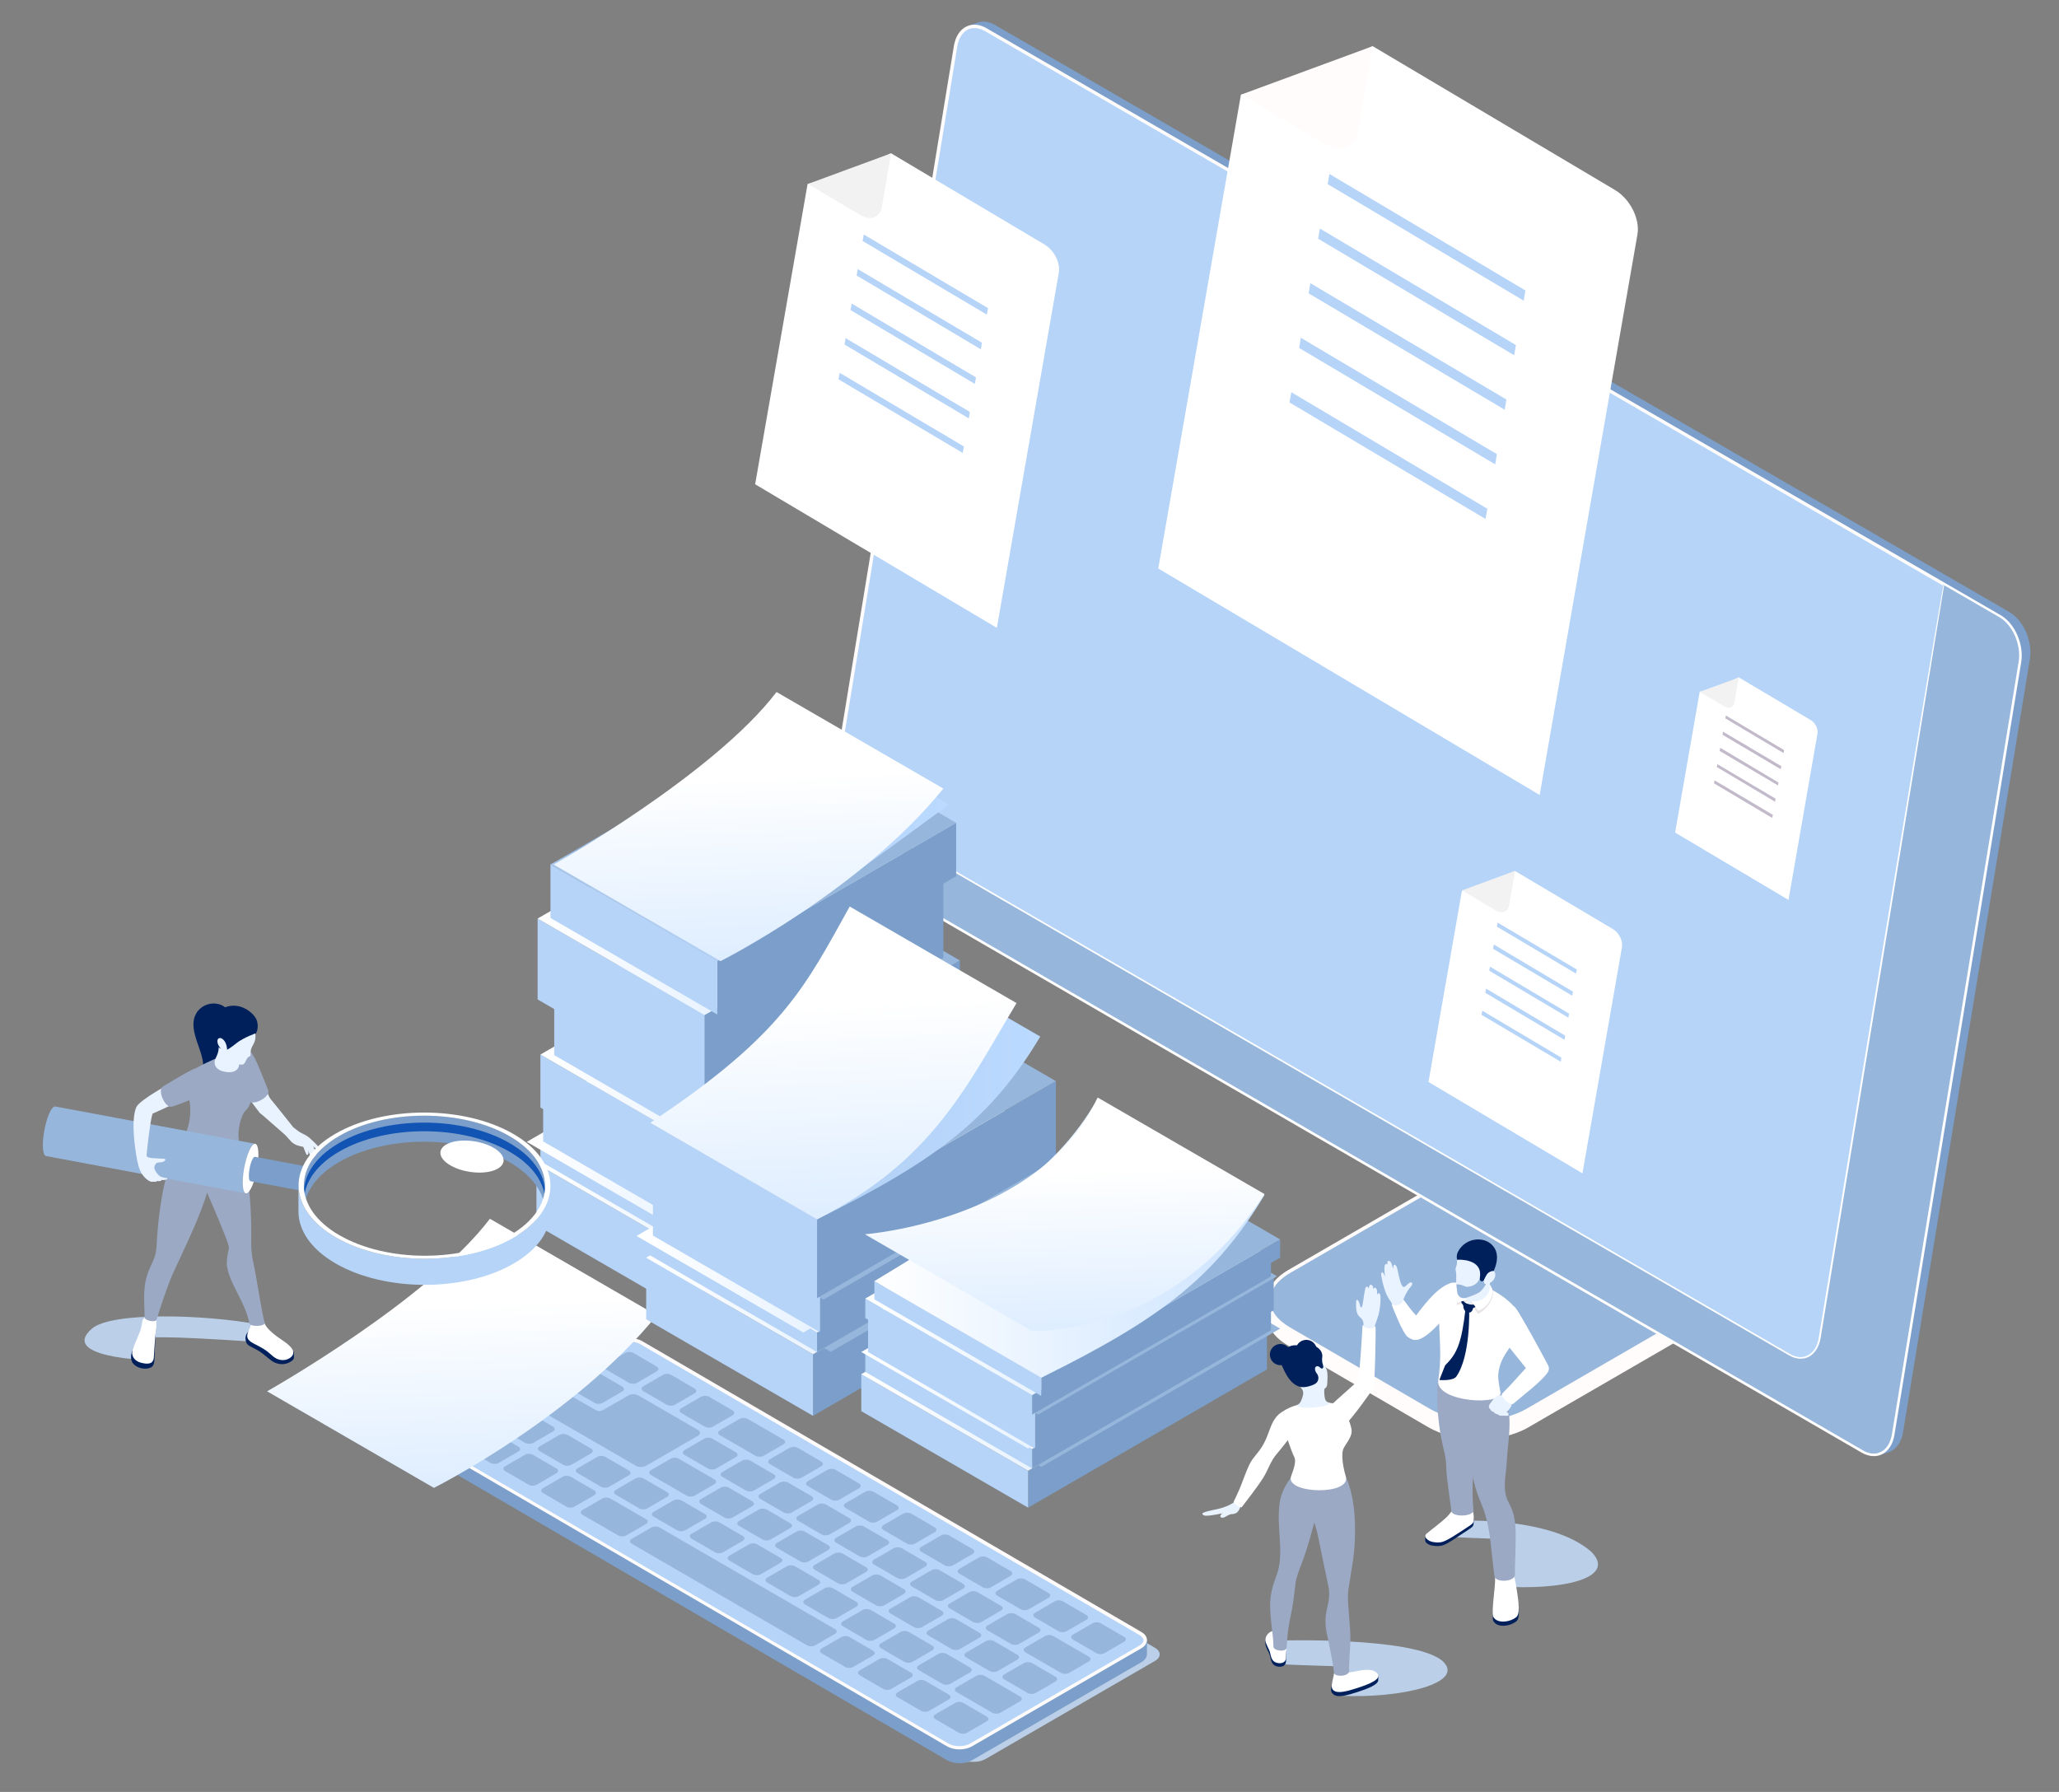 <svg width="432" height="376" viewBox="0 0 432 376" fill="none" xmlns="http://www.w3.org/2000/svg">
<rect x="0" y="0" width="432" height="376" fill="#808080" stroke="none"/>
<g clip-path="url(#clip0_57_3571)">
<g clip-path="url(#clip1_57_3571)">
<path d="M270.403 278.8L299.819 295.937C305.482 299.221 314.741 299.221 320.439 295.937L357.191 274.659V277.943L320.475 299.221C314.776 302.506 305.517 302.506 299.855 299.221L270.439 282.084C267.625 280.442 266.201 278.3 266.201 276.158V272.874C266.201 275.016 267.59 277.158 270.439 278.8H270.403Z" fill="#FFFCFB"/>
<path d="M310.147 302.041C313.957 302.041 317.732 301.184 320.652 299.506L357.405 278.228C357.405 278.228 357.583 278.049 357.583 277.907V274.622C357.583 274.622 357.511 274.372 357.405 274.301C357.298 274.229 357.155 274.229 357.049 274.301L320.296 295.579C314.67 298.828 305.588 298.828 300.033 295.579L270.617 278.442C268.017 276.907 266.557 274.908 266.557 272.801C266.557 272.587 266.414 272.444 266.201 272.444C265.987 272.444 265.845 272.623 265.845 272.801V276.086C265.845 278.478 267.411 280.691 270.26 282.334L299.677 299.47C302.561 301.148 306.336 302.005 310.147 302.005V302.041ZM356.835 277.764L320.261 298.935C314.669 302.184 305.588 302.184 299.997 298.935L270.581 281.798C267.981 280.263 266.521 278.264 266.521 276.157V275.586C267.233 276.907 268.48 278.121 270.225 279.121L299.641 296.257C305.41 299.613 314.812 299.613 320.617 296.257L356.835 275.3V277.764Z" fill="#FFFCFB"/>
<path d="M270.474 266.803L307.227 245.525L357.191 274.622L320.439 295.9C314.741 299.185 305.482 299.185 299.819 295.9L270.403 278.763C264.705 275.443 264.776 270.088 270.474 266.803Z" fill="#97B6DB"/>
<path d="M310.111 298.757C313.922 298.757 317.697 297.936 320.617 296.222L357.369 274.944C357.369 274.944 357.547 274.765 357.547 274.623C357.547 274.48 357.476 274.373 357.369 274.301L307.405 245.205C307.405 245.205 307.156 245.133 307.049 245.205L270.296 266.483C267.412 268.161 265.809 270.41 265.809 272.802C265.809 275.194 267.376 277.407 270.225 279.085L299.641 296.222C302.526 297.9 306.301 298.757 310.111 298.757ZM356.479 274.658L320.261 295.615C314.634 298.864 305.553 298.864 299.997 295.615L270.581 278.478C267.946 276.943 266.522 274.944 266.522 272.838C266.522 270.695 267.982 268.66 270.653 267.125L307.227 245.954L356.479 274.658Z" fill="#FFFCFB"/>
<path d="M205.196 5.076C206.229 4.719 207.44 4.862 208.651 5.54L421.436 128.711C424.321 130.389 426.173 134.637 425.603 138.243L399 300.399C398.644 302.47 397.576 303.862 396.151 304.362L394.299 305.004L203.344 5.719L205.196 5.076Z" fill="#7B9FCA"/>
<path d="M394.264 305.361L396.223 304.719C397.826 304.183 398.965 302.612 399.286 300.47L425.889 138.314C426.494 134.601 424.571 130.138 421.579 128.425L208.794 5.255C207.512 4.505 206.23 4.326 205.054 4.755L203.203 5.397C203.203 5.397 203.024 5.505 202.989 5.612C202.989 5.719 202.989 5.826 203.025 5.933L393.98 305.218C393.98 305.218 394.158 305.397 394.264 305.397V305.361ZM206.336 5.255C207.013 5.255 207.725 5.469 208.473 5.862L421.259 129.032C424.037 130.638 425.817 134.744 425.248 138.207L398.645 300.363C398.324 302.255 397.398 303.576 396.045 304.04L394.443 304.576L203.915 5.897L205.339 5.397C205.66 5.29 206.016 5.219 206.372 5.219L206.336 5.255Z" fill="#7B9FCA"/>
<path d="M173.893 171.838L200.495 9.682C201.101 6.076 203.914 4.541 206.799 6.219L419.585 129.389C422.469 131.067 424.321 135.315 423.751 138.921L397.149 301.077C396.543 304.683 393.73 306.218 390.845 304.54L178.06 181.37C175.175 179.692 173.323 175.444 173.893 171.838Z" fill="#B6D4F8"/>
<path d="M393.125 305.54C393.695 305.54 394.264 305.433 394.799 305.183C396.188 304.54 397.149 303.041 397.47 301.113L424.072 138.957C424.678 135.244 422.755 130.781 419.728 129.067L206.942 5.897C205.517 5.076 204.057 4.969 202.811 5.54C201.422 6.183 200.461 7.682 200.14 9.61L173.537 171.766C172.932 175.479 174.855 179.942 177.846 181.656L390.632 304.826C391.451 305.29 392.306 305.54 393.125 305.54ZM204.485 5.897C205.161 5.897 205.909 6.112 206.621 6.504L419.407 129.674C422.185 131.281 423.965 135.387 423.396 138.85L396.793 301.006C396.508 302.719 395.689 304.005 394.514 304.54C393.481 305.04 392.235 304.897 391.024 304.219L178.238 181.049C175.46 179.442 173.68 175.336 174.25 171.873L200.852 9.717C201.137 8.004 201.956 6.718 203.131 6.183C203.559 5.969 204.022 5.897 204.485 5.897Z" fill="#FFFCFB"/>
<path d="M174.534 167.981L375.496 284.297C378.381 285.975 381.194 284.404 381.8 280.834L407.761 122.533L419.585 129.388C422.469 131.066 424.321 135.314 423.751 138.92L397.149 301.076C396.543 304.682 393.73 306.217 390.845 304.539L178.06 181.369C175.175 179.691 173.323 175.443 173.893 171.837L174.534 167.981Z" fill="#97B6DB"/>
<path d="M393.125 305.361C393.659 305.361 394.193 305.254 394.692 305.004C396.009 304.361 396.971 302.933 397.291 301.041L423.894 138.885C424.5 135.243 422.576 130.888 419.656 129.174L407.833 122.319C407.548 122.462 381.586 280.762 381.586 280.762C381.301 282.512 380.447 283.869 379.2 284.44C378.096 284.975 376.814 284.832 375.568 284.118L174.605 167.803C174.321 167.946 173.715 171.766 173.715 171.766C173.11 175.407 175.033 179.763 177.953 181.477L390.739 304.647C391.522 305.111 392.341 305.325 393.125 305.325V305.361ZM407.868 122.783L419.478 129.495C422.292 131.138 424.108 135.315 423.538 138.849L396.935 301.005C396.65 302.755 395.796 304.111 394.549 304.682C393.445 305.218 392.163 305.075 390.917 304.361L178.131 181.191C175.318 179.549 173.502 175.372 174.071 171.837L174.677 168.231L375.39 284.404C376.743 285.189 378.167 285.297 379.378 284.761C380.696 284.118 381.658 282.69 381.978 280.798L407.904 122.748L407.868 122.783Z" fill="white"/>
<path d="M94.105 305.238L129.61 284.674C130.893 283.924 132.958 283.924 134.311 284.602C135.665 283.924 136.199 283.924 137.481 284.674L242.324 345.759C243.642 346.509 243.642 347.758 242.324 348.508L206.747 369.108C206.035 369.5 205.145 369.715 204.219 369.679H201.263C200.408 369.679 199.518 369.5 198.877 369.108L94.105 308.058C92.751 307.273 92.751 305.987 94.105 305.202V305.238Z" fill="#BBD0E8"/>
<path d="M240.26 344.153V347.045C240.26 347.58 239.939 348.08 239.262 348.473L203.757 369.037C202.403 369.822 200.231 369.822 198.878 369.037L94.105 307.987C93.429 307.595 93.108 307.095 93.108 306.595V303.703L240.295 344.189L240.26 344.153Z" fill="#7B9FCA"/>
<path d="M201.299 370C202.225 370 203.187 369.786 203.935 369.358L239.44 348.794C240.224 348.365 240.651 347.723 240.651 347.044V344.153C240.651 344.153 240.544 343.867 240.366 343.796L93.179 303.31C93.179 303.31 92.966 303.31 92.859 303.381C92.752 303.453 92.716 303.56 92.716 303.667V306.559C92.716 307.202 93.144 307.808 93.891 308.273L198.664 369.322C199.412 369.75 200.338 369.965 201.264 369.965L201.299 370ZM239.903 344.438V347.08C239.903 347.473 239.618 347.901 239.084 348.187L203.578 368.751C202.332 369.465 200.302 369.465 199.056 368.751L94.283 307.701C93.749 307.38 93.464 306.987 93.464 306.595V304.167L239.939 344.438H239.903Z" fill="#7B9FCA"/>
<path d="M94.105 302.275L129.611 281.711C130.964 280.925 133.136 280.925 134.49 281.711L239.262 342.76C240.615 343.546 240.58 344.831 239.262 345.581L203.756 366.145C202.403 366.93 200.231 366.93 198.877 366.145L94.105 305.095C92.751 304.31 92.751 303.06 94.105 302.275Z" fill="#B6D4F8"/>
<path d="M201.299 367.073C202.225 367.073 203.187 366.859 203.934 366.43L239.44 345.866C240.224 345.438 240.616 344.795 240.651 344.152C240.651 343.474 240.224 342.867 239.476 342.439L134.703 281.389C133.279 280.568 130.929 280.568 129.468 281.389L93.963 301.953C93.179 302.417 92.752 303.024 92.752 303.667C92.752 304.31 93.179 304.952 93.927 305.381L198.699 366.43C199.447 366.859 200.373 367.073 201.299 367.073ZM132.068 281.496C132.887 281.496 133.706 281.675 134.312 282.032L239.084 343.081C239.618 343.403 239.903 343.795 239.903 344.188C239.903 344.581 239.583 345.009 239.049 345.295L203.543 365.859C202.296 366.573 200.266 366.573 199.02 365.859L94.248 304.809C93.713 304.488 93.428 304.095 93.428 303.703C93.428 303.31 93.713 302.917 94.283 302.596L129.789 282.032C130.394 281.675 131.249 281.496 132.068 281.496Z" fill="#FFFCFB"/>
<path d="M225.089 344.01L230.003 346.866C230.466 347.152 231.25 347.152 231.748 346.866L235.879 344.474C236.342 344.188 236.342 343.76 235.879 343.474L230.965 340.618C230.502 340.333 229.718 340.333 229.22 340.618L225.089 343.01C224.626 343.296 224.626 343.724 225.089 344.01ZM217.147 338.405L221.278 336.013C221.741 335.727 222.525 335.727 223.023 336.013L227.938 338.869C228.401 339.154 228.401 339.583 227.938 339.868L223.807 342.26C223.344 342.546 222.56 342.546 222.061 342.26L217.147 339.404C216.684 339.119 216.684 338.69 217.147 338.405ZM209.205 333.799L213.336 331.407C213.799 331.122 214.583 331.122 215.081 331.407L219.996 334.263C220.459 334.549 220.459 334.977 219.996 335.263L215.865 337.655C215.402 337.941 214.619 337.941 214.12 337.655L209.205 334.799C208.742 334.513 208.742 334.085 209.205 333.799ZM201.264 329.194L205.395 326.802C205.858 326.516 206.641 326.516 207.14 326.802L212.054 329.658C212.517 329.943 212.517 330.372 212.054 330.657L207.923 333.049C207.46 333.335 206.677 333.335 206.178 333.049L201.264 330.193C200.801 329.908 200.801 329.479 201.264 329.194ZM193.287 324.588L197.418 322.196C197.881 321.911 198.664 321.911 199.163 322.196L204.077 325.052C204.54 325.338 204.54 325.766 204.077 326.052L199.946 328.444C199.483 328.73 198.7 328.73 198.201 328.444L193.287 325.588C192.824 325.302 192.824 324.874 193.287 324.588ZM185.345 320.018L189.476 317.626C189.939 317.341 190.722 317.341 191.221 317.626L196.135 320.483C196.598 320.768 196.598 321.197 196.135 321.482L192.004 323.874C191.541 324.16 190.758 324.16 190.259 323.874L185.345 321.018C184.882 320.732 184.882 320.304 185.345 320.018ZM177.403 315.413L181.534 313.021C181.997 312.735 182.781 312.735 183.279 313.021L188.194 315.877C188.657 316.163 188.657 316.591 188.194 316.877L184.063 319.269C183.6 319.554 182.816 319.554 182.318 319.269L177.403 316.413C176.94 316.127 176.94 315.699 177.403 315.413ZM169.462 310.807L173.593 308.415C174.056 308.13 174.839 308.13 175.338 308.415L180.252 311.272C180.715 311.557 180.715 311.986 180.252 312.271L176.121 314.663C175.658 314.949 174.875 314.949 174.376 314.663L169.462 311.807C168.999 311.521 168.999 311.093 169.462 310.807ZM161.52 306.202L165.651 303.81C166.114 303.524 166.897 303.524 167.396 303.81L172.311 306.666C172.774 306.952 172.774 307.38 172.311 307.666L168.18 310.058C167.717 310.343 166.933 310.343 166.435 310.058L161.52 307.202C161.057 306.916 161.057 306.488 161.52 306.202ZM151.014 300.133L155.145 297.741C155.608 297.455 156.392 297.455 156.89 297.741L164.369 302.061C164.832 302.346 164.832 302.775 164.369 303.06L160.238 305.452C159.775 305.738 158.991 305.738 158.493 305.452L151.014 301.132C150.551 300.847 150.551 300.418 151.014 300.133ZM121.171 308.094L125.302 305.702C125.765 305.417 126.548 305.417 127.047 305.702L131.962 308.558C132.424 308.844 132.424 309.272 131.962 309.558L127.83 311.95C127.367 312.235 126.584 312.235 126.085 311.95L121.171 309.094C120.708 308.808 120.708 308.38 121.171 308.094ZM113.229 303.489L117.36 301.097C117.823 300.811 118.607 300.811 119.105 301.097L124.02 303.953C124.483 304.238 124.483 304.667 124.02 304.952L119.889 307.344C119.426 307.63 118.642 307.63 118.144 307.344L113.229 304.488C112.766 304.203 112.766 303.774 113.229 303.489ZM105.252 298.883L109.383 296.491C109.846 296.206 110.63 296.206 111.128 296.491L116.043 299.347C116.506 299.633 116.506 300.061 116.043 300.347L111.912 302.739C111.449 303.025 110.665 303.025 110.167 302.739L105.252 299.883C104.789 299.597 104.789 299.169 105.252 298.883ZM113.906 312.271L118.037 309.879C118.5 309.594 119.283 309.594 119.782 309.879L124.696 312.735C125.159 313.021 125.159 313.449 124.696 313.735L120.565 316.127C120.102 316.413 119.319 316.413 118.82 316.127L113.906 313.271C113.443 312.985 113.443 312.557 113.906 312.271ZM105.964 307.666L110.095 305.274C110.558 304.988 111.342 304.988 111.84 305.274L116.755 308.13C117.218 308.415 117.218 308.844 116.755 309.129L112.624 311.521C112.161 311.807 111.377 311.807 110.879 311.521L105.964 308.665C105.501 308.38 105.501 307.951 105.964 307.666ZM97.987 303.096L102.118 300.704C102.581 300.418 103.364 300.418 103.863 300.704L108.778 303.56C109.241 303.846 109.241 304.274 108.778 304.56L104.647 306.952C104.184 307.237 103.4 307.237 102.902 306.952L97.987 304.096C97.524 303.81 97.524 303.382 97.987 303.096ZM215.117 345.688L219.248 343.296C219.711 343.01 220.495 343.01 220.993 343.296L228.472 347.616C228.935 347.901 228.935 348.33 228.472 348.615L224.341 351.007C223.878 351.293 223.094 351.293 222.596 351.007L215.117 346.687C214.654 346.402 214.654 345.973 215.117 345.688ZM207.175 341.082L211.307 338.69C211.769 338.405 212.553 338.405 213.051 338.69L217.966 341.546C218.429 341.832 218.429 342.26 217.966 342.546L213.835 344.938C213.372 345.224 212.589 345.224 212.09 344.938L207.175 342.082C206.712 341.796 206.712 341.368 207.175 341.082ZM199.234 336.477L203.365 334.085C203.828 333.799 204.611 333.799 205.11 334.085L210.024 336.941C210.487 337.227 210.487 337.655 210.024 337.941L205.893 340.333C205.43 340.618 204.647 340.618 204.148 340.333L199.234 337.476C198.771 337.191 198.771 336.762 199.234 336.477ZM191.292 331.871L195.423 329.479C195.886 329.194 196.67 329.194 197.168 329.479L202.083 332.335C202.546 332.621 202.546 333.049 202.083 333.335L197.952 335.727C197.489 336.013 196.705 336.013 196.207 335.727L191.292 332.871C190.829 332.585 190.829 332.157 191.292 331.871ZM183.351 327.266L187.482 324.874C187.945 324.588 188.728 324.588 189.227 324.874L194.141 327.73C194.604 328.016 194.604 328.444 194.141 328.73L190.01 331.122C189.547 331.407 188.764 331.407 188.265 331.122L183.351 328.265C182.888 327.98 182.888 327.551 183.351 327.266ZM175.409 322.696L179.54 320.304C180.003 320.018 180.786 320.018 181.285 320.304L186.2 323.16C186.662 323.446 186.662 323.874 186.2 324.16L182.069 326.552C181.606 326.837 180.822 326.837 180.323 326.552L175.409 323.696C174.946 323.41 174.946 322.982 175.409 322.696ZM167.432 318.091L171.563 315.699C172.026 315.413 172.809 315.413 173.308 315.699L178.222 318.555C178.685 318.84 178.685 319.269 178.222 319.554L174.091 321.946C173.628 322.232 172.845 322.232 172.346 321.946L167.432 319.09C166.969 318.805 166.969 318.376 167.432 318.091ZM159.49 313.485L163.621 311.093C164.084 310.807 164.868 310.807 165.366 311.093L170.281 313.949C170.744 314.235 170.744 314.663 170.281 314.949L166.15 317.341C165.687 317.626 164.903 317.626 164.405 317.341L159.49 314.485C159.027 314.199 159.027 313.771 159.49 313.485ZM151.548 308.88L155.68 306.488C156.143 306.202 156.926 306.202 157.425 306.488L162.339 309.344C162.802 309.629 162.802 310.058 162.339 310.343L158.208 312.735C157.745 313.021 156.962 313.021 156.463 312.735L151.548 309.879C151.086 309.594 151.086 309.165 151.548 308.88ZM143.607 304.274L147.738 301.882C148.201 301.596 148.984 301.596 149.483 301.882L154.397 304.738C154.86 305.024 154.86 305.452 154.397 305.738L150.266 308.13C149.803 308.415 149.02 308.415 148.521 308.13L143.607 305.274C143.144 304.988 143.144 304.56 143.607 304.274ZM210.666 351.364L214.797 348.972C215.26 348.687 216.043 348.687 216.542 348.972L221.456 351.828C221.919 352.114 221.919 352.542 221.456 352.828L217.325 355.22C216.862 355.506 216.079 355.506 215.58 355.22L210.666 352.364C210.203 352.078 210.203 351.65 210.666 351.364ZM202.688 346.759L206.819 344.367C207.282 344.081 208.066 344.081 208.564 344.367L213.479 347.223C213.942 347.509 213.942 347.937 213.479 348.223L209.348 350.615C208.885 350.9 208.101 350.9 207.603 350.615L202.688 347.758C202.225 347.473 202.225 347.044 202.688 346.759ZM194.747 342.153L198.878 339.761C199.341 339.476 200.124 339.476 200.623 339.761L205.537 342.617C206 342.903 206 343.331 205.537 343.617L201.406 346.009C200.943 346.295 200.16 346.295 199.661 346.009L194.747 343.153C194.284 342.867 194.284 342.439 194.747 342.153ZM186.805 337.548L190.936 335.156C191.399 334.87 192.182 334.87 192.681 335.156L197.596 338.012C198.059 338.298 198.059 338.726 197.596 339.012L193.465 341.404C193.002 341.689 192.218 341.689 191.72 341.404L186.805 338.547C186.342 338.262 186.342 337.833 186.805 337.548ZM196.242 359.718L200.373 357.326C200.836 357.041 201.62 357.041 202.118 357.326L207.033 360.183C207.496 360.468 207.496 360.897 207.033 361.182L202.902 363.574C202.439 363.86 201.655 363.86 201.157 363.574L196.242 360.718C195.779 360.432 195.779 360.004 196.242 359.718ZM188.301 355.113L192.432 352.721C192.895 352.435 193.678 352.435 194.177 352.721L199.091 355.577C199.554 355.863 199.554 356.291 199.091 356.577L194.96 358.969C194.497 359.254 193.714 359.254 193.215 358.969L188.301 356.113C187.838 355.827 187.838 355.399 188.301 355.113ZM180.359 350.507L184.49 348.115C184.953 347.83 185.737 347.83 186.235 348.115L191.15 350.972C191.613 351.257 191.613 351.686 191.15 351.971L187.019 354.363C186.556 354.649 185.772 354.649 185.274 354.363L180.359 351.507C179.896 351.222 179.896 350.793 180.359 350.507ZM172.382 345.902L176.513 343.51C176.976 343.224 177.759 343.224 178.258 343.51L183.173 346.366C183.635 346.652 183.635 347.08 183.173 347.366L179.041 349.758C178.578 350.043 177.795 350.043 177.296 349.758L172.382 346.902C171.919 346.616 171.919 346.188 172.382 345.902ZM122.204 316.841L126.335 314.449C126.798 314.163 127.581 314.163 128.08 314.449L135.558 318.769C136.021 319.054 136.021 319.483 135.558 319.769L131.427 322.161C130.964 322.446 130.181 322.446 129.682 322.161L122.204 317.841C121.741 317.555 121.741 317.127 122.204 316.841ZM178.863 332.978L182.994 330.586C183.457 330.3 184.241 330.3 184.739 330.586L189.654 333.442C190.117 333.728 190.117 334.156 189.654 334.442L185.523 336.834C185.06 337.119 184.276 337.119 183.778 336.834L178.863 333.978C178.4 333.692 178.4 333.264 178.863 332.978ZM170.922 328.373L175.053 325.981C175.516 325.695 176.299 325.695 176.798 325.981L181.712 328.837C182.175 329.122 182.175 329.551 181.712 329.836L177.581 332.228C177.118 332.514 176.335 332.514 175.836 332.228L170.922 329.372C170.459 329.087 170.459 328.658 170.922 328.373ZM162.98 323.767L167.111 321.375C167.574 321.089 168.358 321.089 168.856 321.375L173.771 324.231C174.234 324.517 174.234 324.945 173.771 325.231L169.64 327.623C169.177 327.908 168.393 327.908 167.895 327.623L162.98 324.767C162.517 324.481 162.517 324.053 162.98 323.767ZM155.038 319.162L159.17 316.77C159.632 316.484 160.416 316.484 160.915 316.77L165.829 319.626C166.292 319.911 166.292 320.34 165.829 320.625L161.698 323.017C161.235 323.303 160.452 323.303 159.953 323.017L155.038 320.161C154.575 319.876 154.575 319.447 155.038 319.162ZM147.061 314.556L151.192 312.164C151.655 311.878 152.439 311.878 152.937 312.164L157.852 315.02C158.315 315.306 158.315 315.734 157.852 316.02L153.721 318.412C153.258 318.697 152.474 318.697 151.976 318.412L147.061 315.556C146.598 315.27 146.598 314.842 147.061 314.556ZM136.556 308.487L140.687 306.095C141.15 305.809 141.933 305.809 142.432 306.095L149.91 310.415C150.373 310.7 150.373 311.129 149.91 311.414L145.779 313.806C145.316 314.092 144.533 314.092 144.034 313.806L136.556 309.486C136.093 309.201 136.093 308.772 136.556 308.487ZM200.694 354.042L204.825 351.65C205.288 351.364 206.071 351.364 206.57 351.65L214.049 355.97C214.512 356.255 214.512 356.684 214.049 356.969L209.918 359.361C209.455 359.647 208.671 359.647 208.173 359.361L200.694 355.042C200.231 354.756 200.231 354.328 200.694 354.042ZM192.752 349.436L196.883 347.044C197.346 346.759 198.13 346.759 198.628 347.044L203.543 349.901C204.006 350.186 204.006 350.615 203.543 350.9L199.412 353.292C198.949 353.578 198.165 353.578 197.667 353.292L192.752 350.436C192.289 350.15 192.289 349.722 192.752 349.436ZM184.811 344.831L188.942 342.439C189.405 342.153 190.188 342.153 190.687 342.439L195.601 345.295C196.064 345.581 196.064 346.009 195.601 346.295L191.47 348.687C191.007 348.972 190.224 348.972 189.725 348.687L184.811 345.831C184.348 345.545 184.348 345.117 184.811 344.831ZM176.833 340.225L180.965 337.833C181.428 337.548 182.211 337.548 182.71 337.833L187.624 340.69C188.087 340.975 188.087 341.404 187.624 341.689L183.493 344.081C183.03 344.367 182.247 344.367 181.748 344.081L176.833 341.225C176.371 340.939 176.371 340.511 176.833 340.225ZM168.892 335.656L173.023 333.264C173.486 332.978 174.269 332.978 174.768 333.264L179.682 336.12C180.145 336.405 180.145 336.834 179.682 337.119L175.551 339.511C175.088 339.797 174.305 339.797 173.806 339.511L168.892 336.655C168.429 336.37 168.429 335.941 168.892 335.656ZM132.531 322.91L136.662 320.518C137.125 320.233 137.909 320.233 138.407 320.518L175.195 341.832C175.658 342.118 175.658 342.546 175.195 342.832L171.064 345.224C170.601 345.509 169.818 345.509 169.319 345.224L132.531 323.91C132.068 323.624 132.068 323.196 132.531 322.91ZM160.95 331.05L165.081 328.658C165.544 328.373 166.328 328.373 166.826 328.658L171.741 331.514C172.204 331.8 172.204 332.228 171.741 332.514L167.61 334.906C167.147 335.192 166.363 335.192 165.865 334.906L160.95 332.05C160.487 331.764 160.487 331.336 160.95 331.05ZM153.009 326.445L157.14 324.053C157.603 323.767 158.386 323.767 158.885 324.053L163.799 326.909C164.262 327.194 164.262 327.623 163.799 327.908L159.668 330.3C159.205 330.586 158.422 330.586 157.923 330.3L153.009 327.444C152.546 327.159 152.546 326.73 153.009 326.445ZM145.067 321.839L149.198 319.447C149.661 319.162 150.444 319.162 150.943 319.447L155.858 322.303C156.321 322.589 156.321 323.017 155.858 323.303L151.726 325.695C151.264 325.981 150.48 325.981 149.982 325.695L145.067 322.839C144.604 322.553 144.604 322.125 145.067 321.839ZM137.125 317.234L141.256 314.842C141.719 314.556 142.503 314.556 143.001 314.842L147.916 317.698C148.379 317.983 148.379 318.412 147.916 318.697L143.785 321.089C143.322 321.375 142.538 321.375 142.04 321.089L137.125 318.233C136.662 317.948 136.662 317.519 137.125 317.234ZM129.184 312.628L133.315 310.236C133.778 309.951 134.561 309.951 135.06 310.236L139.974 313.092C140.437 313.378 140.437 313.806 139.974 314.092L135.843 316.484C135.38 316.77 134.597 316.77 134.098 316.484L129.184 313.628C128.721 313.342 128.721 312.914 129.184 312.628ZM142.93 295.492L147.061 293.1C147.524 292.814 148.308 292.814 148.806 293.1L153.721 295.956C154.184 296.241 154.184 296.67 153.721 296.955L149.59 299.347C149.127 299.633 148.343 299.633 147.845 299.347L142.93 296.491C142.467 296.206 142.467 295.777 142.93 295.492ZM134.953 290.886L139.084 288.494C139.547 288.208 140.33 288.208 140.829 288.494L145.744 291.35C146.207 291.636 146.207 292.064 145.744 292.35L141.613 294.742C141.15 295.027 140.366 295.027 139.868 294.742L134.953 291.886C134.49 291.6 134.49 291.172 134.953 290.886ZM127.011 286.281L131.142 283.889C131.605 283.603 132.389 283.603 132.887 283.889L137.802 286.745C138.265 287.03 138.265 287.459 137.802 287.744L133.671 290.136C133.208 290.422 132.424 290.422 131.926 290.136L127.011 287.28C126.548 286.995 126.548 286.566 127.011 286.281ZM119.782 290.493L123.913 288.101C124.376 287.816 125.159 287.816 125.658 288.101L130.573 290.957C131.036 291.243 131.036 291.671 130.573 291.957L126.441 294.349C125.979 294.635 125.195 294.635 124.696 294.349L119.782 291.493C119.319 291.207 119.319 290.779 119.782 290.493ZM112.731 294.349L116.79 291.993C117.182 291.779 117.823 291.779 118.215 291.993L125.159 295.956C125.48 296.134 126.05 296.134 126.37 295.956L131.819 292.814C132.424 292.457 133.386 292.457 133.956 292.814L146.42 300.026C147.026 300.383 147.026 300.918 146.42 301.275L135.558 307.559C134.953 307.916 133.991 307.916 133.422 307.559L112.731 295.599C112.125 295.242 112.125 294.706 112.731 294.349Z" fill="#97B6DB"/>
<path d="M287.996 9.681L338.815 39.849C342.02 41.741 344.122 45.954 343.552 49.203L323.039 166.803L243.017 119.285L260.361 19.856L273.466 16.75L287.996 9.681Z" fill="white"/>
<path d="M287.996 9.681L284.898 27.532C284.292 30.924 281.158 32.102 277.846 30.138L260.503 19.82L288.032 9.681H287.996Z" fill="#FFFCFB"/>
<path d="M278.559 38.634L319.691 63.09L320.047 60.948L278.915 36.492L278.559 38.634Z" fill="#B6D4F8"/>
<path d="M276.564 50.094L317.697 74.55L318.053 72.408L276.92 47.952L276.564 50.094Z" fill="#B6D4F8"/>
<path d="M274.57 61.555L315.703 85.975L316.059 83.833L274.926 59.413L274.57 61.555Z" fill="#B6D4F8"/>
<path d="M272.576 73.015L313.708 97.435L314.064 95.293L272.932 70.873L272.576 73.015Z" fill="#B6D4F8"/>
<path d="M270.546 84.439L311.678 108.895L312.07 106.753L270.937 82.297L270.546 84.439Z" fill="#B6D4F8"/>
<path d="M317.875 182.761L338.388 194.935C339.67 195.685 340.525 197.398 340.311 198.719L332.013 246.202L299.713 227.031L306.728 186.902L311.999 185.653L317.875 182.796V182.761Z" fill="white"/>
<path d="M317.875 182.761L316.629 189.973C316.379 191.33 315.097 191.829 313.78 191.008L306.764 186.831L317.875 182.726V182.761Z" fill="#F2F2F2"/>
<path d="M314.064 194.436L330.66 204.29L330.838 203.433L314.207 193.58L314.064 194.436Z" fill="#B6D4F8"/>
<path d="M313.245 199.078L329.877 208.932L330.019 208.075L313.424 198.186L313.245 199.078Z" fill="#B6D4F8"/>
<path d="M312.462 203.683L329.057 213.537L329.2 212.68L312.604 202.826L312.462 203.683Z" fill="#B6D4F8"/>
<path d="M311.643 208.325L328.238 218.179L328.416 217.322L311.785 207.433L311.643 208.325Z" fill="#B6D4F8"/>
<path d="M310.824 212.93L327.455 222.783L327.597 221.926L311.002 212.073L310.824 212.93Z" fill="#B6D4F8"/>
<path d="M186.963 32.173L219.157 51.309C221.187 52.523 222.504 55.165 222.148 57.235L209.15 131.744L158.437 101.612L169.441 38.599L177.739 36.636L186.963 32.137V32.173Z" fill="white"/>
<path d="M186.963 32.173L185.005 43.49C184.613 45.632 182.619 46.382 180.517 45.133L169.513 38.599L186.963 32.173Z" fill="#F2F2F2"/>
<path d="M180.98 50.559L207.049 66.018L207.298 64.661L181.229 49.203L180.98 50.559Z" fill="#B6D4F8"/>
<path d="M179.734 57.807L205.802 73.301L206.016 71.909L179.947 56.45L179.734 57.807Z" fill="#B6D4F8"/>
<path d="M178.452 65.054L204.52 80.549L204.77 79.192L178.701 63.698L178.452 65.054Z" fill="#B6D4F8"/>
<path d="M177.205 72.302L203.273 87.796L203.487 86.44L177.419 70.945L177.205 72.302Z" fill="#B6D4F8"/>
<path d="M175.923 79.585L201.992 95.043L202.241 93.687L176.173 78.228L175.923 79.585Z" fill="#B6D4F8"/>
<path d="M364.812 142.134L379.912 151.095C380.874 151.666 381.479 152.916 381.336 153.88L375.247 188.831L351.458 174.694L356.621 145.133L360.503 144.205L364.812 142.098V142.134Z" fill="white"/>
<path d="M364.813 142.133L363.887 147.453C363.709 148.452 362.783 148.809 361.786 148.238L356.622 145.168L364.813 142.169V142.133Z" fill="#F2F2F2"/>
<path d="M361.999 150.737L374.214 158.02L374.321 157.378L362.106 150.13L361.999 150.737Z" fill="#C2BACA"/>
<path d="M361.394 154.165L373.609 161.412L373.751 160.769L361.501 153.522L361.394 154.165Z" fill="#C2BACA"/>
<path d="M360.788 157.556L373.039 164.803L373.146 164.196L360.931 156.913L360.788 157.556Z" fill="#C2BACA"/>
<path d="M360.218 160.949L372.433 168.232L372.54 167.589L360.325 160.342L360.218 160.949Z" fill="#C2BACA"/>
<path d="M359.613 164.376L371.829 171.623L371.971 170.98L359.72 163.733L359.613 164.376Z" fill="#C2BACA"/>
<path d="M305.408 319.121C305.408 319.121 325.24 317.966 333.929 325.66C339.311 331.217 327.626 333.724 314.984 332.88L314.097 322.899C314.097 322.899 303.414 322.529 302.642 322.367C302.642 322.367 303.748 320.103 305.419 319.133L305.408 319.121Z" fill="#BBD0E8"/>
<path d="M299.023 323.025C299.035 322.829 298.977 322.309 299.219 322.078C299.819 321.512 300.971 320.53 302.146 319.848L309.153 318.45C309.187 318.751 309.211 319.074 309.199 319.386C309.176 320.021 309.141 320.276 308.427 320.749C304.854 323.129 304.359 323.441 303.714 323.799C302.976 324.203 302.077 324.7 300.084 324.215C299.069 323.811 298.989 323.395 299.023 323.025Z" fill="#00205C"/>
<path d="M299.404 321.731C300.28 320.969 302.423 319.409 303.472 318.392C303.76 318.115 304.451 317.353 304.601 316.96C304.993 315.966 307.229 315.885 308.496 316.486C309.095 316.775 309.234 317.78 309.211 318.716C309.188 319.351 309.153 319.605 308.439 320.079C304.866 322.459 304.082 322.886 303.414 323.21C302.769 323.522 302.1 323.811 300.648 323.556C300.164 323.464 299.68 323.256 299.335 322.898C299.023 322.586 298.862 322.193 299.392 321.72L299.404 321.731Z" fill="white"/>
<path d="M318.545 336.484C318.729 338.021 318.776 339.604 318.234 340.112C317.07 341.198 314.143 341.729 313.302 340.1C313.106 339.719 313.232 338.171 313.417 336.554L318.545 336.496V336.484Z" fill="#00205C"/>
<path d="M318.222 339.234C317.058 340.32 314.131 340.851 313.29 339.222C312.898 338.46 313.67 333.25 313.682 331.759C313.682 331.332 313.682 330.581 313.682 330.581C313.786 330.431 314.339 330.292 314.5 330.211C315.203 329.853 316.494 330.119 317.277 330.061C317.681 330.026 318.084 332.707 318.13 332.972C318.372 334.59 319.121 338.402 318.211 339.246L318.222 339.234Z" fill="white"/>
<path d="M302.561 287.189L313.082 290.378C315.307 292.631 316.574 294.583 316.701 297.853C316.816 300.891 316.286 303.721 316.148 306.644C316.01 309.602 315.053 312.617 316.563 315.332C318.245 318.347 318.015 321.201 317.98 324.574C317.957 326.642 317.83 328.109 317.853 330.408C317.853 331.956 313.751 332.141 313.555 330.72C313.29 328.814 312.794 323.904 312.518 321.963C312.184 319.629 311.596 317.411 310.709 315.309C309.452 312.363 308.773 309.463 308.496 306.24C308.358 304.611 308.265 302.543 307.781 300.995C307.355 299.609 305.742 298.939 304.854 297.853C303.633 296.374 301.985 294.052 301.639 292.134C301.42 290.909 301.927 288.114 302.573 287.201L302.561 287.189Z" fill="#9BA9C4"/>
<path d="M301.892 288.968L310.017 296.316C309.21 299.758 309.637 303.64 309.256 307.152C309.118 308.423 308.738 312.697 309.141 316.799C309.291 318.347 304.347 318.428 304.462 316.868C304.508 316.302 303.425 310.04 303.437 307.776C303.437 305.812 302.826 304.033 302.457 302.138C302.031 299.943 301.028 293.74 301.881 288.968H301.892Z" fill="#9BA9C4"/>
<path d="M304.497 269.213C304.889 269.109 305.292 269.328 305.338 269.733C305.511 271.165 305.373 274.515 304.105 275.405C302.676 276.814 298.989 281.551 296.707 281.135C295.727 280.95 296.327 277.126 296.799 276.468C299.669 272.494 302.135 269.848 304.486 269.213H304.497Z" fill="white"/>
<path d="M318.234 280.8C317.081 282.464 314.638 284.878 314.35 288.379C314.246 289.615 314.777 291.925 314.777 291.925C315.86 295.137 301.063 294.305 301.766 289.603C303.149 280.442 300.279 276.179 303.817 269.848C304.232 269.097 304.221 269.109 306.525 269.109C307.655 269.109 309.787 269.259 311.734 270.056C315.33 271.523 319.11 274.7 319.398 277.554C319.49 278.478 318.96 279.737 318.222 280.8H318.234Z" fill="white"/>
<path d="M316.505 296.951C316.355 297.136 315.871 297.066 315.698 297.066C315.261 297.066 314.811 297.066 314.431 296.858C314.327 296.801 314.235 296.731 314.166 296.627C314.097 296.523 314.074 296.396 314.12 296.292C314.177 296.142 314.327 296.061 314.465 296.003C314.707 295.888 314.995 295.772 315.284 295.795C315.595 295.83 315.745 296.084 316.01 296.211C316.136 296.269 316.252 296.338 316.355 296.431C316.459 296.523 316.54 296.65 316.54 296.789C316.54 296.835 316.54 296.893 316.517 296.939L316.505 296.951Z" fill="#E9F3FF"/>
<path d="M317.081 294.998C317.139 294.894 317.289 294.363 317.323 294.259C317.404 294.028 317.565 293.751 317.565 293.751C317.876 293.254 316.206 291.914 315.698 292.492L315.526 292.607C315.053 292.884 314.235 292.699 313.866 293.034C313.382 293.485 313.198 293.739 312.956 294.097C312.794 294.34 312.356 294.744 312.38 295.206C312.391 295.518 312.575 295.53 312.645 295.657C312.737 295.819 312.748 295.9 312.91 296.038C313.071 296.177 313.209 296.165 313.394 296.292C313.509 296.362 313.647 296.57 313.762 296.627C313.993 296.743 314.131 296.697 314.327 296.801C314.488 296.893 314.592 297.101 315.076 297.055C315.249 296.824 315.456 296.627 315.698 296.512C316.344 296.2 316.747 295.657 317.093 295.01L317.081 294.998Z" fill="#E9F3FF"/>
<path d="M317.969 274.435C319.317 276.226 323.523 284.058 324.814 286.484C325.056 286.935 325.033 287.478 324.768 287.905C323.615 289.742 319.582 292.746 317.508 294.548C316.862 295.114 314.5 292.815 315.249 292.342C316.955 290.643 318.821 288.506 320.147 287.051C320.147 287.051 316.782 282.892 315.214 280.835C313.532 278.617 316.574 272.563 317.98 274.435H317.969Z" fill="white"/>
<path d="M311.988 269.317L312.84 270.091C313.186 270.53 313.359 271.189 313.232 271.743C312.587 274.597 310.121 275.671 310.121 275.671L308.45 273.419L308.323 272.402L311.988 269.329V269.317Z" fill="#E8E3E7"/>
<path d="M308.311 268.485C309.061 268.335 309.51 269.687 309.349 270.368C309.072 271.604 308.772 272.771 307.897 273.048C307.24 273.256 305.615 273.869 305.615 273.869C305.638 273.695 305.684 273.534 305.742 273.372C305.961 272.656 306.249 271.963 306.56 271.281C306.756 270.83 306.975 270.38 307.194 269.941C307.378 269.583 307.539 269.063 307.839 268.774C308.012 268.612 308.162 268.52 308.311 268.497V268.485Z" fill="#E8E3E7"/>
<path d="M306.456 272.887C306.606 273.395 306.94 273.88 307.378 274.227L307.539 273.488C307.194 273.199 306.894 272.841 306.675 272.459C306.618 272.552 306.456 272.864 306.468 272.887H306.456ZM309.913 274.008C309.556 274.331 309.061 274.516 308.542 274.504L308.749 273.788C309.176 273.788 309.579 273.684 309.936 273.522C309.936 273.638 309.936 274.008 309.913 274.019V274.008Z" fill="#00205C"/>
<path d="M306.917 268.393C308.992 268.07 311.147 267.053 312.944 266.187C312.322 267.631 312.587 269.479 312.645 270.311C312.714 271.408 312.218 273.395 309.96 273.465C309.36 273.488 309.118 273.176 308.727 273.026L308.127 274.273L307.805 272.725C306.986 272.598 306.445 271.928 306.572 271.304C306.733 270.461 306.917 269.271 306.929 268.405L306.917 268.393Z" fill="#E9F3FF"/>
<path d="M310.132 275.059L308.715 273.026C310.893 273.315 312.84 271.721 312.564 269.479L312.921 270.115C313.163 270.554 313.255 271.074 313.129 271.559C312.783 272.911 311.988 274.366 310.121 275.059H310.132Z" fill="white"/>
<path d="M306.721 270.426C306.664 270.53 306.848 272.008 307.793 272.725L305.73 273.372C305.73 273.372 306.191 271.569 306.71 270.426H306.721Z" fill="white"/>
<path d="M309.06 273.903C309.256 274.261 308.922 275.324 308.392 275.393C307.539 275.497 306.813 274.897 307.055 273.314C307.078 273.152 307.528 273.453 308.023 273.614C308.484 273.753 308.968 273.73 309.06 273.903Z" fill="#00205C"/>
<path d="M305.707 264.499C305.719 264.303 305.73 264.095 305.753 263.899C307.493 263.46 310.006 264.419 311.308 265.562C311.942 266.117 312.46 266.66 313.175 266.972C312.99 267.318 312.806 267.653 312.599 267.988C311.999 268.982 311.435 270.368 310.524 271.073C309.741 271.674 308.83 271.905 307.897 272.251C306.929 272.621 305.88 272.355 305.73 271.061C305.627 270.079 305.5 269.352 305.523 268.485C305.546 267.792 305.581 267.284 305.431 266.614C305.292 266.047 305.581 265.759 305.673 265.239C305.707 265.019 305.696 264.742 305.707 264.511V264.499Z" fill="#E9F3FF"/>
<path d="M307.286 269.883C307.516 269.987 307.781 270.033 308.035 269.999C309.257 269.86 310.109 269.236 310.501 268.15C310.536 268.046 310.536 267.954 310.513 267.873C310.651 267.861 310.789 267.78 310.87 267.596C310.951 267.411 311.043 266.995 311.227 266.879C311.365 266.787 311.723 266.879 311.838 266.983C311.93 267.076 312.022 267.122 312.126 267.133C311.757 267.711 311.262 268.208 311.342 268.959C311.365 269.224 311.561 269.409 311.769 269.467C311.411 270.079 311.02 270.669 310.524 271.05C309.741 271.651 308.83 271.882 307.897 272.228C306.929 272.598 305.88 272.332 305.73 271.038C305.661 270.461 305.603 269.975 305.557 269.49C306.341 269.467 306.906 269.71 307.286 269.871V269.883Z" fill="#97B6DB"/>
<path d="M313.474 266.533C313.313 266.879 313.106 266.775 312.829 266.845C312.506 266.926 312.207 267.122 312.011 267.376C311.746 267.723 311.642 268.173 311.4 268.531C311.262 268.739 311.008 268.936 310.766 268.832C310.328 268.647 310.536 267.884 310.547 267.526C310.686 264.904 307.862 264.222 305.707 264.326C305.569 263.737 305.65 263.148 305.892 262.663C307.563 259.428 312.011 259.266 313.578 261.9C314.051 262.697 314.166 263.645 314.039 264.546C313.982 265.008 313.855 265.47 313.705 265.909C313.636 266.117 313.555 266.313 313.463 266.51L313.474 266.533Z" fill="#00205C"/>
<path d="M313.67 267.064C313.981 268.207 312.956 269.363 311.757 269.467C310.916 269.004 311.619 268.046 312.011 267.41C312.322 266.89 313.463 266.278 313.682 267.064H313.67Z" fill="#E9F3FF"/>
<path d="M303.172 286.577C303.206 286.496 303.252 286.427 303.31 286.369C305.719 284.012 306.687 281.736 307.505 274.435L308.242 274.759C308.242 274.759 308.599 284.428 305.569 288.818C304.981 289.673 302.791 289.615 302.158 289.581C302.077 289.581 302.019 289.488 302.054 289.407L303.172 286.565V286.577Z" fill="#00205C"/>
<path d="M294.563 272.829C294.909 273.326 296.292 275.151 296.638 275.498C297.329 276.191 298.101 277.242 298.435 278.271C298.977 279.957 297.79 282.291 295.37 280.535C294.31 279.772 292.305 274.597 292.074 273.973C291.763 273.107 293.872 271.894 294.563 272.829Z" fill="white"/>
<path d="M289.919 266.972C290.115 266.868 290.392 267.353 290.599 267.861C290.519 267.318 290.461 266.66 290.461 266.186C290.461 265.944 290.484 265.482 290.668 265.308C290.83 265.158 291.049 265.147 291.129 265.435C291.072 265.089 291.003 264.384 291.544 264.604C292.028 264.8 292.086 265.863 292.316 266.186C292.316 265.874 292.316 265.135 292.777 265.447C293.169 265.701 293.296 266.937 293.411 267.365C293.515 267.781 293.964 270.045 294.494 270.033C294.552 270.033 294.61 270.033 294.667 270.01C295.024 269.906 295.831 268.728 296.234 269.19C296.511 269.513 295.958 270.01 295.762 270.241C295.405 270.657 294.402 272.413 294.402 272.968C294.402 273.522 292.466 274.435 292.04 273.522C291.936 273.291 291.544 272.748 291.36 272.459C290.818 271.604 290.438 270.449 290.138 269.259C290.058 268.936 289.574 267.168 289.919 266.995V266.972Z" fill="#E9F3FF"/>
<path d="M268.439 344.236C268.439 344.236 296.189 343.37 302.55 348.43C307.932 353.155 293.642 356.505 281.012 355.8L279.813 349.608C279.813 349.608 269.13 349.296 268.358 349.158L268.45 344.236H268.439Z" fill="#BBD0E8"/>
<path d="M279.444 353.351C279.571 352.577 280.181 351.965 280.965 351.861C281.61 351.78 282.336 351.71 282.797 351.78C283.812 351.918 287.303 350.44 288.824 351.861C288.963 351.999 289.113 351.491 289.17 351.618C289.193 351.676 289.17 352.369 289.17 352.427C289.308 353.443 286.969 354.344 284.768 355.049C282.694 355.719 280.723 356.274 279.824 355.569C279.064 354.968 279.26 354.506 279.444 353.339V353.351Z" fill="#00205C"/>
<path d="M267.909 343.196L269.211 345.068C269.637 345.68 269.868 346.419 269.856 347.159C269.856 347.656 269.833 348.141 269.81 348.626C269.764 349.62 268.842 349.862 267.966 349.666C266.814 349.4 266.722 348.487 266.468 347.505C266.238 346.593 265.592 345.876 265.489 344.906C265.489 344.825 265.489 344.04 265.489 343.959C265.581 342.919 266.929 342.468 267.886 343.185L267.909 343.196Z" fill="#00205C"/>
<path d="M280.02 350.15L282.613 349.989C282.694 350.509 281.795 350.786 282.809 350.913C283.823 351.052 287.315 349.573 288.836 350.994C290.184 352.242 287.384 353.351 284.768 354.194C282.694 354.864 280.723 355.419 279.824 354.714C278.833 353.94 279.905 352.311 280.02 350.15Z" fill="white"/>
<path d="M267.909 342.445L269.868 345.264C269.868 346.13 269.868 347.02 269.81 347.886C269.764 348.88 268.842 349.122 267.966 348.926C266.814 348.66 266.722 347.748 266.468 346.766C266.238 345.853 265.592 345.137 265.489 344.166C265.373 343.092 266.86 341.682 267.886 342.445H267.909Z" fill="white"/>
<path d="M256.592 317.434C256.903 317.191 257.295 317.029 257.583 316.764L258.908 317.422C258.47 317.584 258.033 317.78 257.606 317.977C257.295 318.115 257.076 318.335 256.73 318.416C256.431 318.485 256.004 318.485 256.05 318.092C256.085 317.792 256.373 317.619 256.592 317.445V317.434Z" fill="#E9F3FF"/>
<path d="M252.536 317.399C252.824 317.18 254.598 316.821 255.002 316.741C257.433 316.244 258.712 315.447 259.335 314.857L260.522 315.724C260.095 316.475 259.911 317.191 259.335 317.491C258.286 318.034 257.502 317.318 256.05 317.619C255.071 317.826 253.02 318.208 252.57 317.965C252.282 317.803 252.075 317.491 252.547 317.411L252.536 317.399Z" fill="#E9F3FF"/>
<path d="M274.177 308.712C277.174 308.342 281.818 308.261 282.728 310.722C283.639 313.16 284.791 317.665 284.088 325.764C283.95 327.3 283.086 332.268 282.89 333.654C282.578 335.93 283.328 340.644 283.328 343.809C283.328 345.773 283.005 348.627 283.074 350.556C283.12 351.85 279.905 351.942 279.87 350.926C279.744 349.123 278.729 344.421 278.372 342.723C278.061 341.244 277.911 339.408 278.534 337.016C278.891 335.664 278.994 334.267 278.718 332.903C277.969 329.218 276.828 323.8 276.528 322.31C276.183 320.554 275.514 318.821 275.514 318.821C274.477 317.862 272.806 317.804 271.55 317.215C272.783 314.535 273.567 311.762 274.189 308.712H274.177Z" fill="#9BA9C4"/>
<path d="M267.874 330.454C269.556 325.798 267.712 320.414 268.508 315.216C269.049 311.727 271.596 309.197 271.596 309.197C273.394 308.319 276.079 310.317 276.448 312.085C276.252 319.617 276.436 316.81 275.491 320.403C273.763 327.034 272.887 328.235 272.08 330.962C271.596 332.591 271.723 334.624 270.812 339.003C270.375 341.105 270.133 342.411 269.96 345.657C269.914 346.766 267.09 346.442 267.182 345.449C267.148 343.728 266.917 342.26 266.779 341.059C266.157 335.629 266.537 334.127 267.862 330.454H267.874Z" fill="#9BA9C4"/>
<path d="M281.357 294.755C282.452 295.09 283.581 296.164 283.063 297.458C282.798 298.105 283.178 298.013 283.547 299.838C283.846 301.363 282.544 302.634 281.91 303.882C281.242 305.21 281.933 308.433 282.348 309.716C283.685 313.829 269.833 313.505 270.847 309.866C271.066 309.092 272.149 306.851 271.527 305.672C270.928 304.54 269.43 299.988 269.107 298.787C268.784 297.551 268.704 296.453 269.752 295.806C273.521 293.519 280.089 294.362 281.346 294.744L281.357 294.755Z" fill="white"/>
<path d="M271.47 295.194C272.76 294.836 272.507 297.632 272.391 298.938C272.322 299.631 268.934 303.836 267.759 305.222C266.837 306.308 266.284 307.706 265.65 308.988C264.947 310.421 263.264 312.708 260.533 316.244C260.314 316.451 258.632 315.389 258.851 315.077C258.851 315.077 259.946 312.835 260.453 311.484C262.504 306.008 262.389 306.782 264.175 304.437C267.275 300.347 265.742 296.766 271.47 295.194Z" fill="white"/>
<path d="M284.999 289.51C285.194 288.887 285.817 279.841 285.851 278.304C285.909 277.68 288.559 277.888 288.606 278.501C288.686 279.564 288.467 290.689 288.145 291.266C287.856 291.786 283.846 297.459 282.002 299.249C281.196 299.215 278.476 296.396 278.522 295.726C278.557 295.171 284.803 290.111 284.987 289.522L284.999 289.51Z" fill="white"/>
<path d="M284.664 272.771C284.837 272.679 284.976 272.933 285.045 273.048C285.171 273.279 285.252 273.534 285.321 273.788C285.356 273.915 285.402 274.227 285.517 274.308C285.655 274.4 285.782 274.204 285.805 274.076C286.128 272.748 286.301 270.229 286.612 270.045C287.027 269.802 287.142 270.403 287.142 270.403C287.211 270.125 287.315 269.432 287.741 269.606C288.064 269.733 288.145 270.218 288.11 270.53C288.214 270.38 288.214 270.229 288.421 270.206C288.606 270.183 288.721 270.31 288.802 270.449C289.009 270.819 288.871 271.281 288.986 271.674C289.044 271.5 289.205 271.246 289.412 271.396C289.62 271.535 289.631 272.055 289.643 272.263C289.689 273.268 289.504 274.689 289.286 275.659C289.17 276.156 288.548 277.924 288.352 278.467C288.294 278.94 286.174 278.721 286.116 278.339C286.07 277.924 286.105 277.485 285.921 277.092C285.667 276.526 285.079 276.295 284.826 275.717C284.584 275.174 284.515 274.585 284.526 273.996C284.526 273.73 284.503 273.464 284.526 273.198C284.526 273.095 284.549 272.863 284.664 272.783V272.771Z" fill="#E9F3FF"/>
<path d="M277.854 291.418C277.831 292.238 277.819 292.111 277.9 292.931C278.026 294.248 278.591 294.214 279.087 294.387C278.545 295.438 271.965 295.739 272.046 294.872C272.587 294.595 272.772 294.41 273.002 293.867C273.233 293.312 273.693 292.238 273.232 291.58C272.23 290.147 271.32 288.611 271.031 286.889C270.951 286.369 270.905 285.826 271.031 285.306C271.158 284.787 271.458 284.301 271.919 284.047C272.172 283.909 272.472 283.839 272.748 283.781C273.279 283.666 273.82 283.55 274.35 283.446C274.708 283.366 275.076 283.296 275.445 283.331C276.471 283.435 277.22 284.417 277.462 285.422C277.531 285.711 277.577 286.011 277.704 286.277C277.854 286.577 278.107 286.82 278.245 287.12C278.672 287.987 278.51 289.569 278.453 290.517C278.418 291.152 277.842 291.452 277.842 291.452L277.854 291.418Z" fill="#E9F3FF"/>
<path d="M272.415 282.348C272.415 282.348 270.121 281.678 269.027 284.231C268.554 285.34 268.612 285.745 268.923 286.461C269.649 288.102 271.112 291.59 274.109 291.001C274.8 290.863 275.503 290.655 276.022 290.308C276.701 289.846 276.805 288.864 276.298 288.217C276.241 288.148 276.183 288.067 276.137 287.998C275.941 287.709 275.687 286.877 276.217 286.692C276.828 286.484 277.082 287.362 277.497 287.12C277.842 286.912 277.451 286.126 277.416 285.837C277.381 285.514 277.358 285.179 277.416 284.855C277.75 282.718 274.708 281.378 272.426 282.36L272.415 282.348Z" fill="#00205C"/>
<path d="M270.651 283.249C271.193 284.359 270.743 285.687 269.637 286.23C268.531 286.773 267.205 286.322 266.664 285.213C266.122 284.104 266.572 282.776 267.678 282.233C268.784 281.69 270.109 282.14 270.651 283.249Z" fill="#00205C"/>
<path d="M276.068 282.383C276.609 283.492 276.16 284.821 275.054 285.364C273.947 285.907 272.622 285.456 272.08 284.347C271.539 283.238 271.988 281.91 273.095 281.367C274.201 280.824 275.526 281.274 276.068 282.383Z" fill="#00205C"/>
<path d="M147.543 277.331L197.668 248.328V235.413L147.543 264.416V277.331Z" fill="#B1A2A2"/>
<path d="M112.551 257.07L147.543 277.33V264.415L112.551 244.155V257.07Z" fill="#B6D4F8"/>
<path d="M147.542 264.415L197.667 235.412L162.664 215.152L112.551 244.155L147.542 264.415Z" fill="url(#paint0_linear_57_3571)"/>
<path d="M150.802 263.428L200.927 234.414L165.923 214.154L115.81 243.169L150.802 263.428Z" fill="#CEBCBC"/>
<path d="M148.387 263.933L198.5 234.93V230.841L148.387 259.856V263.933Z" fill="#B1A2A2"/>
<path d="M113.383 243.674L148.386 263.933V259.856L113.383 239.596V243.674Z" fill="#B6D4F8"/>
<path d="M148.387 259.856L198.5 230.841L163.509 210.581L113.384 239.596L148.387 259.856Z" fill="#FFF8F8"/>
<path d="M145.526 259.856L195.64 230.841L160.637 210.581L110.523 239.596L145.526 259.856Z" fill="url(#paint1_linear_57_3571)"/>
<path d="M148.961 259.762L199.074 230.759V223.308L148.961 252.311V259.762Z" fill="#B1A2A2"/>
<path d="M113.958 239.502L148.961 259.762V252.311L113.958 232.051V239.502Z" fill="#B6D4F8"/>
<path d="M148.961 252.312L199.074 223.309L164.083 203.049L113.958 232.052L148.961 252.312Z" fill="#FFF8F8"/>
<path d="M149.699 252.84L200.223 223.59L165.232 203.331L114.708 232.58L149.699 252.84Z" fill="#CEBCBC"/>
<path d="M148.387 252.653L198.5 223.638V212.533L148.387 241.536V252.653Z" fill="#B1A2A2"/>
<path d="M113.383 232.392L148.386 252.652V241.535L113.383 221.275V232.392Z" fill="#B6D4F8"/>
<path d="M148.387 241.535L198.5 212.532L163.509 192.272L113.384 221.275L148.387 241.535Z" fill="url(#paint2_linear_57_3571)"/>
<path d="M151.282 241.653L201.396 212.65V201.533L151.282 230.548V241.653Z" fill="#7B9FCA"/>
<path d="M116.279 221.392L151.282 241.652V230.547L116.279 210.287V221.392Z" fill="#B6D4F8"/>
<path d="M151.282 230.547L201.395 201.532L166.392 181.284L116.279 210.287L151.282 230.547Z" fill="#97B6DB"/>
<path d="M147.801 229.971L197.926 200.957V183.987L147.801 213.002V229.971Z" fill="#7B9FCA"/>
<path d="M112.797 209.712L147.801 229.971V213.002L112.797 192.742V209.712Z" fill="#B6D4F8"/>
<path d="M147.801 213.002L197.926 183.987L162.923 163.727L112.798 192.742L147.801 213.002Z" fill="url(#paint3_linear_57_3571)"/>
<path d="M150.496 212.873L200.61 183.858V172.647L150.496 201.65V212.873Z" fill="#7B9FCA"/>
<path d="M115.493 192.612L150.496 212.872V201.649L115.493 181.39V192.612Z" fill="#B6D4F8"/>
<path d="M150.496 201.65L200.61 172.647L165.607 152.387L115.493 181.39L150.496 201.65Z" fill="#97B6DB"/>
<path d="M150.497 201.65C161.973 195.069 173.039 187.889 183.695 180.097L199.086 168.839L164.083 148.58C154.858 165.102 139.654 168.393 115.494 181.39L150.497 201.65Z" fill="url(#paint4_linear_57_3571)"/>
<path d="M151.177 201.671C151.177 201.671 180.623 186.852 197.926 165.464L162.923 145.204C149.829 162.444 116.174 181.411 116.174 181.411L151.177 201.671Z" fill="url(#paint5_linear_57_3571)"/>
<path d="M91.041 312.198C91.041 312.198 120.488 297.379 137.79 275.991L102.787 255.731C89.693 272.971 56.038 291.938 56.038 291.938L91.041 312.198Z" fill="url(#paint6_linear_57_3571)"/>
<path d="M170.578 297.085L220.691 268.07V255.155L170.578 284.17V297.085Z" fill="#7B9FCA"/>
<path d="M135.574 276.825L170.578 297.085V284.17L135.574 263.91V276.825Z" fill="#B6D4F8"/>
<path d="M170.578 284.169L220.691 255.154L185.7 234.906L135.574 263.909L170.578 284.169Z" fill="url(#paint7_linear_57_3571)"/>
<path d="M174.305 283.652L224.43 254.637L189.427 234.389L139.314 263.392L174.305 283.652Z" fill="#97B6DB"/>
<path d="M171.421 283.688L221.535 254.685V250.596L171.421 279.599V283.688Z" fill="#7B9FCA"/>
<path d="M136.418 263.429L171.421 283.689V279.599L136.418 259.339V263.429Z" fill="#B6D4F8"/>
<path d="M171.421 279.598L221.535 250.595L186.532 230.335L136.418 259.338L171.421 279.598Z" fill="url(#paint8_linear_57_3571)"/>
<path d="M168.55 279.598L218.675 250.595L183.671 230.335L133.546 259.338L168.55 279.598Z" fill="url(#paint9_linear_57_3571)"/>
<path d="M171.995 279.516L222.109 250.513V243.05L171.995 272.065V279.516Z" fill="#7B9FCA"/>
<path d="M136.992 259.256L171.995 279.516V272.065L136.992 251.806V259.256Z" fill="#B6D4F8"/>
<path d="M171.996 272.065L222.109 243.05L187.106 222.802L136.992 251.805L171.996 272.065Z" fill="#FFF8F8"/>
<path d="M172.793 272.688L222.906 243.673L187.915 223.425L137.79 252.428L172.793 272.688Z" fill="#97B6DB"/>
<path d="M171.421 272.394L221.535 243.391V239.301L171.421 268.304V272.394Z" fill="#7B9FCA"/>
<path d="M136.418 252.134L171.421 272.394V268.304L136.418 248.056V252.134Z" fill="#B6D4F8"/>
<path d="M171.422 268.305L221.535 239.302L186.532 219.042L136.418 248.057L171.422 268.305Z" fill="#FFF8F8"/>
<path d="M171.421 268.47L221.535 239.467V226.846L171.421 255.849V268.47Z" fill="#7B9FCA"/>
<path d="M136.418 248.222L171.421 268.47V255.849L136.418 235.589V248.222Z" fill="#B6D4F8"/>
<path d="M171.421 255.848L221.535 226.845L186.532 206.585L136.418 235.588L171.421 255.848Z" fill="#97B6DB"/>
<path d="M171.421 255.848C196.73 243.391 207.995 234.601 218.264 217.502L183.261 197.242C174.036 213.765 160.566 222.59 136.418 235.588L171.421 255.848Z" fill="url(#paint10_linear_57_3571)"/>
<path d="M171.421 255.848C195.71 243.673 203.013 227.573 213.282 210.475L178.279 190.215C169.053 206.738 164.458 217.044 136.418 235.588L171.421 255.848Z" fill="url(#paint11_linear_57_3571)"/>
<path d="M215.708 316.346L265.822 287.343V279.587L215.708 308.602V316.346Z" fill="#7B9FCA"/>
<path d="M180.705 296.098L215.709 316.346V308.602L180.705 288.342V296.098Z" fill="#B6D4F8"/>
<path d="M215.708 308.602L265.822 279.587L230.818 259.327L180.705 288.342L215.708 308.602Z" fill="url(#paint12_linear_57_3571)"/>
<path d="M218.463 307.791L268.588 278.776L233.585 258.516L183.46 287.531L218.463 307.791Z" fill="#97B6DB"/>
<path d="M216.541 308.12L266.666 279.106V275.028L216.541 304.031V308.12Z" fill="#7B9FCA"/>
<path d="M181.549 287.86L216.541 308.12V304.03L181.549 283.771V287.86Z" fill="#B6D4F8"/>
<path d="M216.541 304.03L266.666 275.027L231.663 254.767L181.549 283.77L216.541 304.03Z" fill="#FFF8F8"/>
<path d="M215.708 303.948L265.822 274.933L230.818 254.673L180.705 283.688L215.708 303.948Z" fill="url(#paint13_linear_57_3571)"/>
<path d="M217.115 303.948L267.24 274.933V267.482L217.115 296.497V303.948Z" fill="#7B9FCA"/>
<path d="M182.124 283.688L217.115 303.948V296.497L182.124 276.237V283.688Z" fill="#B6D4F8"/>
<path d="M217.115 296.498L267.24 267.483L232.237 247.223L182.124 276.238L217.115 296.498Z" fill="#FFF8F8"/>
<path d="M217.818 296.815L267.932 267.8L232.928 247.541L182.815 276.555L217.818 296.815Z" fill="#97B6DB"/>
<path d="M216.541 296.827L266.666 267.824V263.734L216.541 292.737V296.827Z" fill="#7B9FCA"/>
<path d="M181.549 276.567L216.541 296.826V292.737L181.549 272.477V276.567Z" fill="#B6D4F8"/>
<path d="M216.541 292.737L266.666 263.734L231.663 243.474L181.549 272.477L216.541 292.737Z" fill="url(#paint14_linear_57_3571)"/>
<path d="M218.463 292.901L268.588 263.898V260.067L218.463 289.082V292.901Z" fill="#7B9FCA"/>
<path d="M183.46 272.642L218.463 292.901V289.082L183.46 268.822V272.642Z" fill="#B6D4F8"/>
<path d="M218.463 289.082L268.588 260.067L233.585 239.808L183.46 268.822L218.463 289.082Z" fill="#97B6DB"/>
<path d="M218.463 289.082C243.771 276.625 255.037 267.835 265.306 250.736L230.302 230.477C221.077 246.999 205.005 255.578 183.46 268.822L218.463 289.082Z" fill="url(#paint15_linear_57_3571)"/>
<path d="M216.47 279.246C216.47 279.246 245.671 280.856 265.306 250.548L230.302 230.289C218.252 256.248 181.467 258.986 181.467 258.986L216.47 279.246Z" fill="url(#paint16_linear_57_3571)"/>
<path d="M31.053 280.753C31.053 280.753 32.003 280.024 55.565 281.693C55.248 281.387 54.275 278.955 53.924 277.862C43.315 275.876 23.387 275.147 19.237 278.826C12.438 284.842 31.03 285.395 31.03 285.395C30.221 284.972 30.666 281.822 31.065 280.753H31.053Z" fill="#BBD0E8"/>
<path d="M61.684 283.904C61.684 283.657 61.461 283.445 61.25 283.292C60.898 282.963 60.582 282.893 60.207 282.587L52.892 277.91C52.716 278.709 52.822 278.662 52.06 279.45C51.45 280.084 51.427 280.86 51.591 281.471C51.696 281.859 51.966 282.2 52.318 282.399C52.962 282.752 53.584 283.046 54.088 283.339C55.365 284.103 56.092 284.891 56.936 285.49C57.886 286.172 59.093 286.442 60.207 286.078C60.769 285.89 61.215 285.607 61.473 285.337C61.59 285.22 61.672 285.008 61.672 284.844V283.892L61.684 283.904Z" fill="#00205C"/>
<path d="M29.869 279.767C29.377 280.977 28.638 281.612 28.087 282.599C27.478 283.88 27.185 285.29 27.97 286.16C28.861 287.159 30.69 287.523 31.803 286.841C32.261 286.559 32.389 285.748 32.401 285.302C32.448 284.35 32.589 279.955 32.706 278.956C32.753 278.556 30.151 279.05 29.869 279.755V279.767Z" fill="#00205C"/>
<path d="M30.947 275.947C30.947 275.947 30.854 275.994 30.807 276.018C30.502 276.206 30.338 276.476 30.103 276.746C29.775 277.111 29.834 277.557 29.74 278.004C29.646 278.474 29.517 278.979 29.353 279.437C29.13 280.037 28.134 282.328 27.911 282.904C27.407 284.209 27.911 285.56 29.799 285.995C31.663 286.43 32.19 285.795 32.272 284.855C32.366 283.656 32.53 280.413 32.682 279.59C32.823 278.85 32.8 278.109 32.8 277.357C32.8 277.134 32.823 276.911 32.753 276.699C32.6 276.217 32.378 276.1 31.897 275.994C31.545 275.912 31.252 275.83 30.947 275.959V275.947Z" fill="white"/>
<path d="M55.553 277.792C55.389 277.428 55.143 276.758 54.721 276.64C54.721 276.64 53.08 276.805 52.939 276.91C52.423 277.298 52.892 277.768 52.224 279.096C51.075 281.388 52.904 281.611 55.119 282.927C56.948 284.008 57.276 284.972 58.636 285.301C59.48 285.513 60.406 285.325 61.051 284.761C62.375 283.597 60.793 282.234 59.07 281.106C58.144 280.495 56.104 279.026 55.553 277.792Z" fill="white"/>
<path d="M49.609 237.366L40.044 237.543C39.587 239.047 39.493 238.036 38.344 239.258C34.91 242.948 33.28 253.29 32.893 260.776C32.764 263.267 32.553 263.619 31.451 266.052C29.728 269.86 30.361 272.986 30.326 276.346C30.197 277.063 32.647 277.616 32.858 276.887C34.312 272.175 35.437 269.225 35.882 268.132C36.398 266.863 37.313 265.018 37.817 263.913C39.563 260.059 43.174 252.679 44.088 247.684C44.217 247.014 49.574 244.453 50.524 241.597C50.746 240.939 49.832 238.565 49.598 237.343L49.609 237.366Z" fill="#9BA9C4"/>
<path d="M55.506 277.452C54.99 275.842 53.619 266.828 53.185 265.089C52.845 263.726 52.716 262.315 52.693 260.905C52.693 260.541 53.173 248.578 50.407 240.493C50.079 239.541 49.797 240.246 48.778 240.704C47.453 241.304 46.105 241.797 45.179 242.972C44.475 243.854 41.697 244.347 41.346 245.464C41.346 245.464 48.227 260.905 48.039 261.845C47.804 263.044 47.453 264.407 47.629 265.641C48.156 269.46 51.263 272.739 52.364 277.745C52.505 278.403 55.811 278.415 55.506 277.452Z" fill="#9BA9C4"/>
<path d="M45.32 210.584C43.655 210.408 41.955 211.207 41.147 212.676C38.509 217.435 46.398 224.157 40.138 226.766C40.291 226.931 40.56 226.884 40.771 226.813C45.554 225.086 47.547 223.922 48.391 218.611C49.317 212.805 47.664 210.854 45.32 210.596V210.584Z" fill="#00205C"/>
<path d="M61.203 236.391C60.254 235.369 58.847 233.5 56.854 230.833C55.752 229.246 52.787 218.775 49.411 220.468C45.636 222.36 53.9 232.807 54.486 233.465C55.331 234.405 61.004 236.708 61.203 236.391Z" fill="#E9F3FF"/>
<path d="M65.787 242.725C65.787 242.913 65.506 243.054 65.365 242.937C65.189 242.784 64.568 241.198 64.568 241.198C64.568 241.198 64.884 242.02 64.603 242.255C64.322 242.49 64.216 242.079 64.134 241.891C64.064 241.726 64.005 241.574 63.935 241.409C63.841 241.162 63.759 240.892 63.63 240.645C63.63 240.645 63.29 240.575 62.997 240.504C61.848 240.222 61.368 239.928 60.442 238.812C60.336 238.683 60.195 238.53 59.961 238.271C59.609 237.907 56.843 235.557 54.487 233.465C53.56 232.666 56.491 230.269 56.491 230.269C57.98 232.043 61.473 236.45 61.544 236.544C61.731 236.697 62.071 236.955 62.2 237.049C62.458 237.226 62.692 237.437 62.95 237.59C63.126 237.696 63.314 237.79 63.501 237.872C64.064 238.142 64.58 238.448 65.049 238.859C65.541 239.306 66.057 239.811 66.525 240.281C67.135 240.904 66.525 241.491 65.728 240.516C65.916 241.115 66.631 242.62 66.326 242.878C66.174 243.007 65.928 242.878 65.799 242.725H65.787Z" fill="#E9F3FF"/>
<path d="M63.442 238.847C63.63 238.964 64.134 239.317 64.04 239.681C63.97 239.952 63.665 239.916 63.173 239.681C62.27 239.235 61.754 239.47 61.203 239.094C60.488 238.612 60.746 237.39 61.239 237.39C61.473 237.39 61.672 237.531 61.86 237.636C62.118 237.789 63.138 238.671 63.431 238.847H63.442Z" fill="#E9F3FF"/>
<path d="M53.162 221.573C53.807 222.348 56.116 228.424 56.257 228.729C56.89 230.116 53.08 232.149 52.212 230.997C51.415 229.951 47.617 223.582 47.605 222.971C48.461 219.575 51.884 218.858 53.162 221.561V221.573Z" fill="#9BA9C4"/>
<path d="M39.025 228.353C40.092 231.068 40.408 234.405 38.861 238.177C38.661 238.659 38.345 239.117 38.169 239.67C36.68 243.994 50.794 244.053 50.079 238.988C49.903 237.731 50.185 235.992 50.583 234.793C51.333 232.501 51.873 233.347 52.588 231.267C52.986 230.116 50.947 227.871 52.494 223.723C52.81 222.877 52.658 221.596 52.365 221.02C51.38 219.151 48.813 220.644 47.477 221.184C38.685 224.792 38.111 225.991 39.037 228.365L39.025 228.353Z" fill="#9BA9C4"/>
<path d="M50.125 222.747C49.985 222.113 49.844 221.49 49.692 220.855L45.858 218.893C46.069 220.773 45.425 221.525 45.132 222.348C44.839 223.158 45.085 224.345 46.82 224.804C49.071 225.403 50.501 224.428 50.114 222.747H50.125Z" fill="#E9F3FF"/>
<path d="M48.274 222.125C48.942 222.677 50.302 223.723 51.052 223.312C51.58 223.018 51.661 221.972 52.212 221.725C52.47 221.608 52.576 221.631 52.576 221.197C52.576 220.609 52.611 220.221 52.857 219.692C53.221 218.858 53.83 218.552 53.514 216.12C53.432 215.473 53.361 215.227 51.415 213.84C50.97 213.523 50.782 213.476 50.161 213.534C49.071 213.652 48.778 213.793 47.992 214.674C47.582 215.133 47.172 215.603 46.902 216.155C46.551 216.872 45.671 217.894 45.859 218.705C46.07 219.645 47.441 221.42 48.297 222.125H48.274Z" fill="#E9F3FF"/>
<path d="M47.512 220.279C47.254 219.539 46.222 219.621 46.457 220.08C44.288 219.21 42.342 214.533 46.058 211.983C49.141 209.867 52.33 211.642 53.584 213.51C54.182 214.392 54.287 216.072 53.584 217.001C53.584 216.707 53.267 216.989 52.939 217.106C52.318 217.33 51.251 217.8 50.102 218.528C49.704 218.775 48.074 220.197 47.512 220.291V220.279Z" fill="#00205C"/>
<path d="M45.624 218.634C45.695 219.469 46.586 220.444 47.137 220.585C47.301 220.632 47.664 220.585 47.652 220.338C47.57 217.706 45.495 217.118 45.613 218.623L45.624 218.634Z" fill="#E9F3FF"/>
<path d="M11.606 232.172C11.336 232.125 10.996 232.407 10.621 233.053C9.719 234.663 8.992 237.907 8.992 240.281C8.992 241.691 9.261 242.49 9.66 242.572L51.591 250.399C51.193 250.328 50.923 249.529 50.923 248.107C50.923 245.733 51.65 242.49 52.552 240.88C52.916 240.234 53.256 239.94 53.537 239.999L11.606 232.172Z" fill="#97B6DB"/>
<path d="M52.564 240.881C51.661 242.491 50.934 245.734 50.934 248.108C50.934 250.494 51.685 251.116 52.587 249.506C53.49 247.896 54.217 244.665 54.217 242.279C54.217 239.905 53.467 239.271 52.564 240.881Z" fill="white"/>
<path d="M63.665 248.742C63.923 247.296 64.532 246.097 65.271 244.946L53.49 242.725C53.349 242.701 53.185 242.842 53.009 243.16C52.564 243.959 52.2 245.557 52.212 246.72C52.212 247.414 52.341 247.813 52.541 247.848L63.524 249.917C63.559 249.529 63.606 249.129 63.677 248.742H63.665Z" fill="#7B9FCA"/>
<path d="M114.376 248.859V254.335C114.376 250.551 111.88 246.756 106.898 243.865C96.992 238.13 80.932 238.13 71.085 243.865C66.197 246.709 63.747 250.446 63.747 254.183V248.706C63.771 244.969 66.221 241.232 71.109 238.389C80.956 232.654 97.016 232.654 106.921 238.389C111.903 241.268 114.388 245.063 114.376 248.859Z" fill="#7B9FCA"/>
<path d="M71.109 241.668C80.956 235.933 97.015 235.933 106.921 241.668C111.493 244.312 113.954 247.72 114.329 251.199C114.751 247.121 112.29 242.961 106.921 239.858C97.015 234.123 80.956 234.123 71.109 239.858C65.81 242.949 63.384 247.074 63.818 251.116C64.181 247.673 66.607 244.3 71.109 241.668Z" fill="#1154B4"/>
<path d="M115.49 248.859V254.336C115.467 258.237 112.911 262.139 107.8 265.112C97.531 271.093 80.757 271.093 70.418 265.112C65.213 262.103 62.61 258.131 62.622 254.183V248.707C62.622 252.667 65.225 256.627 70.429 259.636C80.768 265.617 97.531 265.617 107.812 259.636C112.911 256.662 115.467 252.761 115.478 248.859H115.49Z" fill="#B6D4F8"/>
<path d="M107.706 237.931C118.045 243.912 118.092 253.654 107.823 259.636C97.555 265.617 80.78 265.617 70.441 259.636C60.101 253.654 60.043 243.912 70.312 237.931C80.581 231.949 97.355 231.949 107.694 237.931H107.706ZM71.226 259.189C81.131 264.924 97.191 264.924 107.026 259.189C116.873 253.454 116.814 244.135 106.909 238.401C97.004 232.666 80.944 232.666 71.097 238.401C61.262 244.135 61.309 253.454 71.214 259.189H71.226Z" fill="white"/>
<path d="M99.571 239.493C95.925 238.906 92.725 239.869 92.42 241.632C92.127 243.395 94.847 245.299 98.493 245.874C102.138 246.462 105.339 245.498 105.643 243.736C105.936 241.973 103.217 240.069 99.571 239.493Z" fill="white"/>
<path d="M41.533 228.718C39.282 230.469 34.605 232.513 32.003 233.677C31.487 235.204 30.69 242.455 30.76 242.584C31.018 243.078 32.8 243.043 33.89 243.113C34.5 243.149 34.781 243.16 34.664 243.454C34.535 243.771 33.82 243.912 33.398 243.912C32.788 243.912 32.507 244.3 32.39 244.864C32.296 245.323 32.753 245.992 33.152 246.451C33.421 246.756 33.785 246.968 34.183 247.05L35.18 247.262C35.027 247.626 34.277 247.602 33.925 247.602C33.785 247.837 33.292 247.92 33.058 247.779C33.058 247.779 32.835 248.072 32.12 247.943C31.979 247.99 31.757 248.049 31.311 247.802C31.241 247.767 30.573 247.438 29.858 246.439C29.213 245.522 28.92 244.206 28.744 243.266C28.404 241.468 27.384 235.263 28.58 232.349C29.225 230.774 36.164 227.096 36.797 226.732C42.33 223.582 44.288 226.567 41.51 228.729L41.533 228.718Z" fill="#E9F3FF"/>
<path d="M41.041 224.169C40.056 224.381 34.523 227.789 34.23 227.941C32.882 228.646 34.664 232.595 36.047 232.219C37.313 231.878 44.206 229.163 44.581 228.693C45.976 225.473 43.702 222.818 41.041 224.169Z" fill="#9BA9C4"/>
</g>
</g>
<defs>
<linearGradient id="paint0_linear_57_3571" x1="197.667" y1="239.784" x2="112.551" y2="239.784" gradientUnits="userSpaceOnUse">
<stop stop-color="#CBE3FF"/>
<stop offset="1" stop-color="white"/>
</linearGradient>
<linearGradient id="paint1_linear_57_3571" x1="195.64" y1="235.218" x2="110.523" y2="235.218" gradientUnits="userSpaceOnUse">
<stop stop-color="#CBE3FF"/>
<stop offset="1" stop-color="white"/>
</linearGradient>
<linearGradient id="paint2_linear_57_3571" x1="198.5" y1="216.903" x2="113.384" y2="216.903" gradientUnits="userSpaceOnUse">
<stop stop-color="#CBE3FF"/>
<stop offset="1" stop-color="white"/>
</linearGradient>
<linearGradient id="paint3_linear_57_3571" x1="197.926" y1="188.364" x2="112.798" y2="188.364" gradientUnits="userSpaceOnUse">
<stop stop-color="#CBE3FF"/>
<stop offset="1" stop-color="white"/>
</linearGradient>
<linearGradient id="paint4_linear_57_3571" x1="199.086" y1="175.109" x2="115.48" y2="175.109" gradientUnits="userSpaceOnUse">
<stop stop-color="#BBDAFF"/>
<stop offset="1" stop-color="#ABC8EB"/>
</linearGradient>
<linearGradient id="paint5_linear_57_3571" x1="146.499" y1="163.285" x2="148.893" y2="223.795" gradientUnits="userSpaceOnUse">
<stop stop-color="white"/>
<stop offset="1" stop-color="#CBE3FF"/>
</linearGradient>
<linearGradient id="paint6_linear_57_3571" x1="86.363" y1="273.812" x2="88.757" y2="334.322" gradientUnits="userSpaceOnUse">
<stop stop-color="white"/>
<stop offset="1" stop-color="#CBE3FF"/>
</linearGradient>
<linearGradient id="paint7_linear_57_3571" x1="220.691" y1="259.538" x2="135.574" y2="259.538" gradientUnits="userSpaceOnUse">
<stop stop-color="#CBE3FF"/>
<stop offset="1" stop-color="white"/>
</linearGradient>
<linearGradient id="paint8_linear_57_3571" x1="221.535" y1="254.967" x2="136.418" y2="254.967" gradientUnits="userSpaceOnUse">
<stop stop-color="#CBE3FF"/>
<stop offset="1" stop-color="white"/>
</linearGradient>
<linearGradient id="paint9_linear_57_3571" x1="218.675" y1="254.967" x2="133.546" y2="254.967" gradientUnits="userSpaceOnUse">
<stop stop-color="#CBE3FF"/>
<stop offset="1" stop-color="white"/>
</linearGradient>
<linearGradient id="paint10_linear_57_3571" x1="218.264" y1="226.539" x2="136.405" y2="226.539" gradientUnits="userSpaceOnUse">
<stop stop-color="#BBDAFF"/>
<stop offset="1" stop-color="#ABC8EB"/>
</linearGradient>
<linearGradient id="paint11_linear_57_3571" x1="164.93" y1="211.231" x2="168.367" y2="281.505" gradientUnits="userSpaceOnUse">
<stop stop-color="white"/>
<stop offset="1" stop-color="#CBE3FF"/>
</linearGradient>
<linearGradient id="paint12_linear_57_3571" x1="265.822" y1="283.964" x2="180.705" y2="283.964" gradientUnits="userSpaceOnUse">
<stop stop-color="#CBE3FF"/>
<stop offset="1" stop-color="white"/>
</linearGradient>
<linearGradient id="paint13_linear_57_3571" x1="265.822" y1="279.311" x2="180.705" y2="279.311" gradientUnits="userSpaceOnUse">
<stop stop-color="#CBE3FF"/>
<stop offset="1" stop-color="white"/>
</linearGradient>
<linearGradient id="paint14_linear_57_3571" x1="266.666" y1="268.106" x2="181.549" y2="268.106" gradientUnits="userSpaceOnUse">
<stop stop-color="#CBE3FF"/>
<stop offset="1" stop-color="white"/>
</linearGradient>
<linearGradient id="paint15_linear_57_3571" x1="265.306" y1="259.779" x2="183.46" y2="259.779" gradientUnits="userSpaceOnUse">
<stop stop-color="#CBE3FF"/>
<stop offset="1" stop-color="white"/>
</linearGradient>
<linearGradient id="paint16_linear_57_3571" x1="212.566" y1="245.97" x2="214.323" y2="298.472" gradientUnits="userSpaceOnUse">
<stop stop-color="white"/>
<stop offset="1" stop-color="#CBE3FF"/>
</linearGradient>
<clipPath id="clip0_57_3571">
<rect width="431.25" height="375.08" fill="white"/>
</clipPath>
<clipPath id="clip1_57_3571">
<rect width="481" height="399" fill="white" transform="translate(-55 -29)"/>
</clipPath>
</defs>
</svg>

